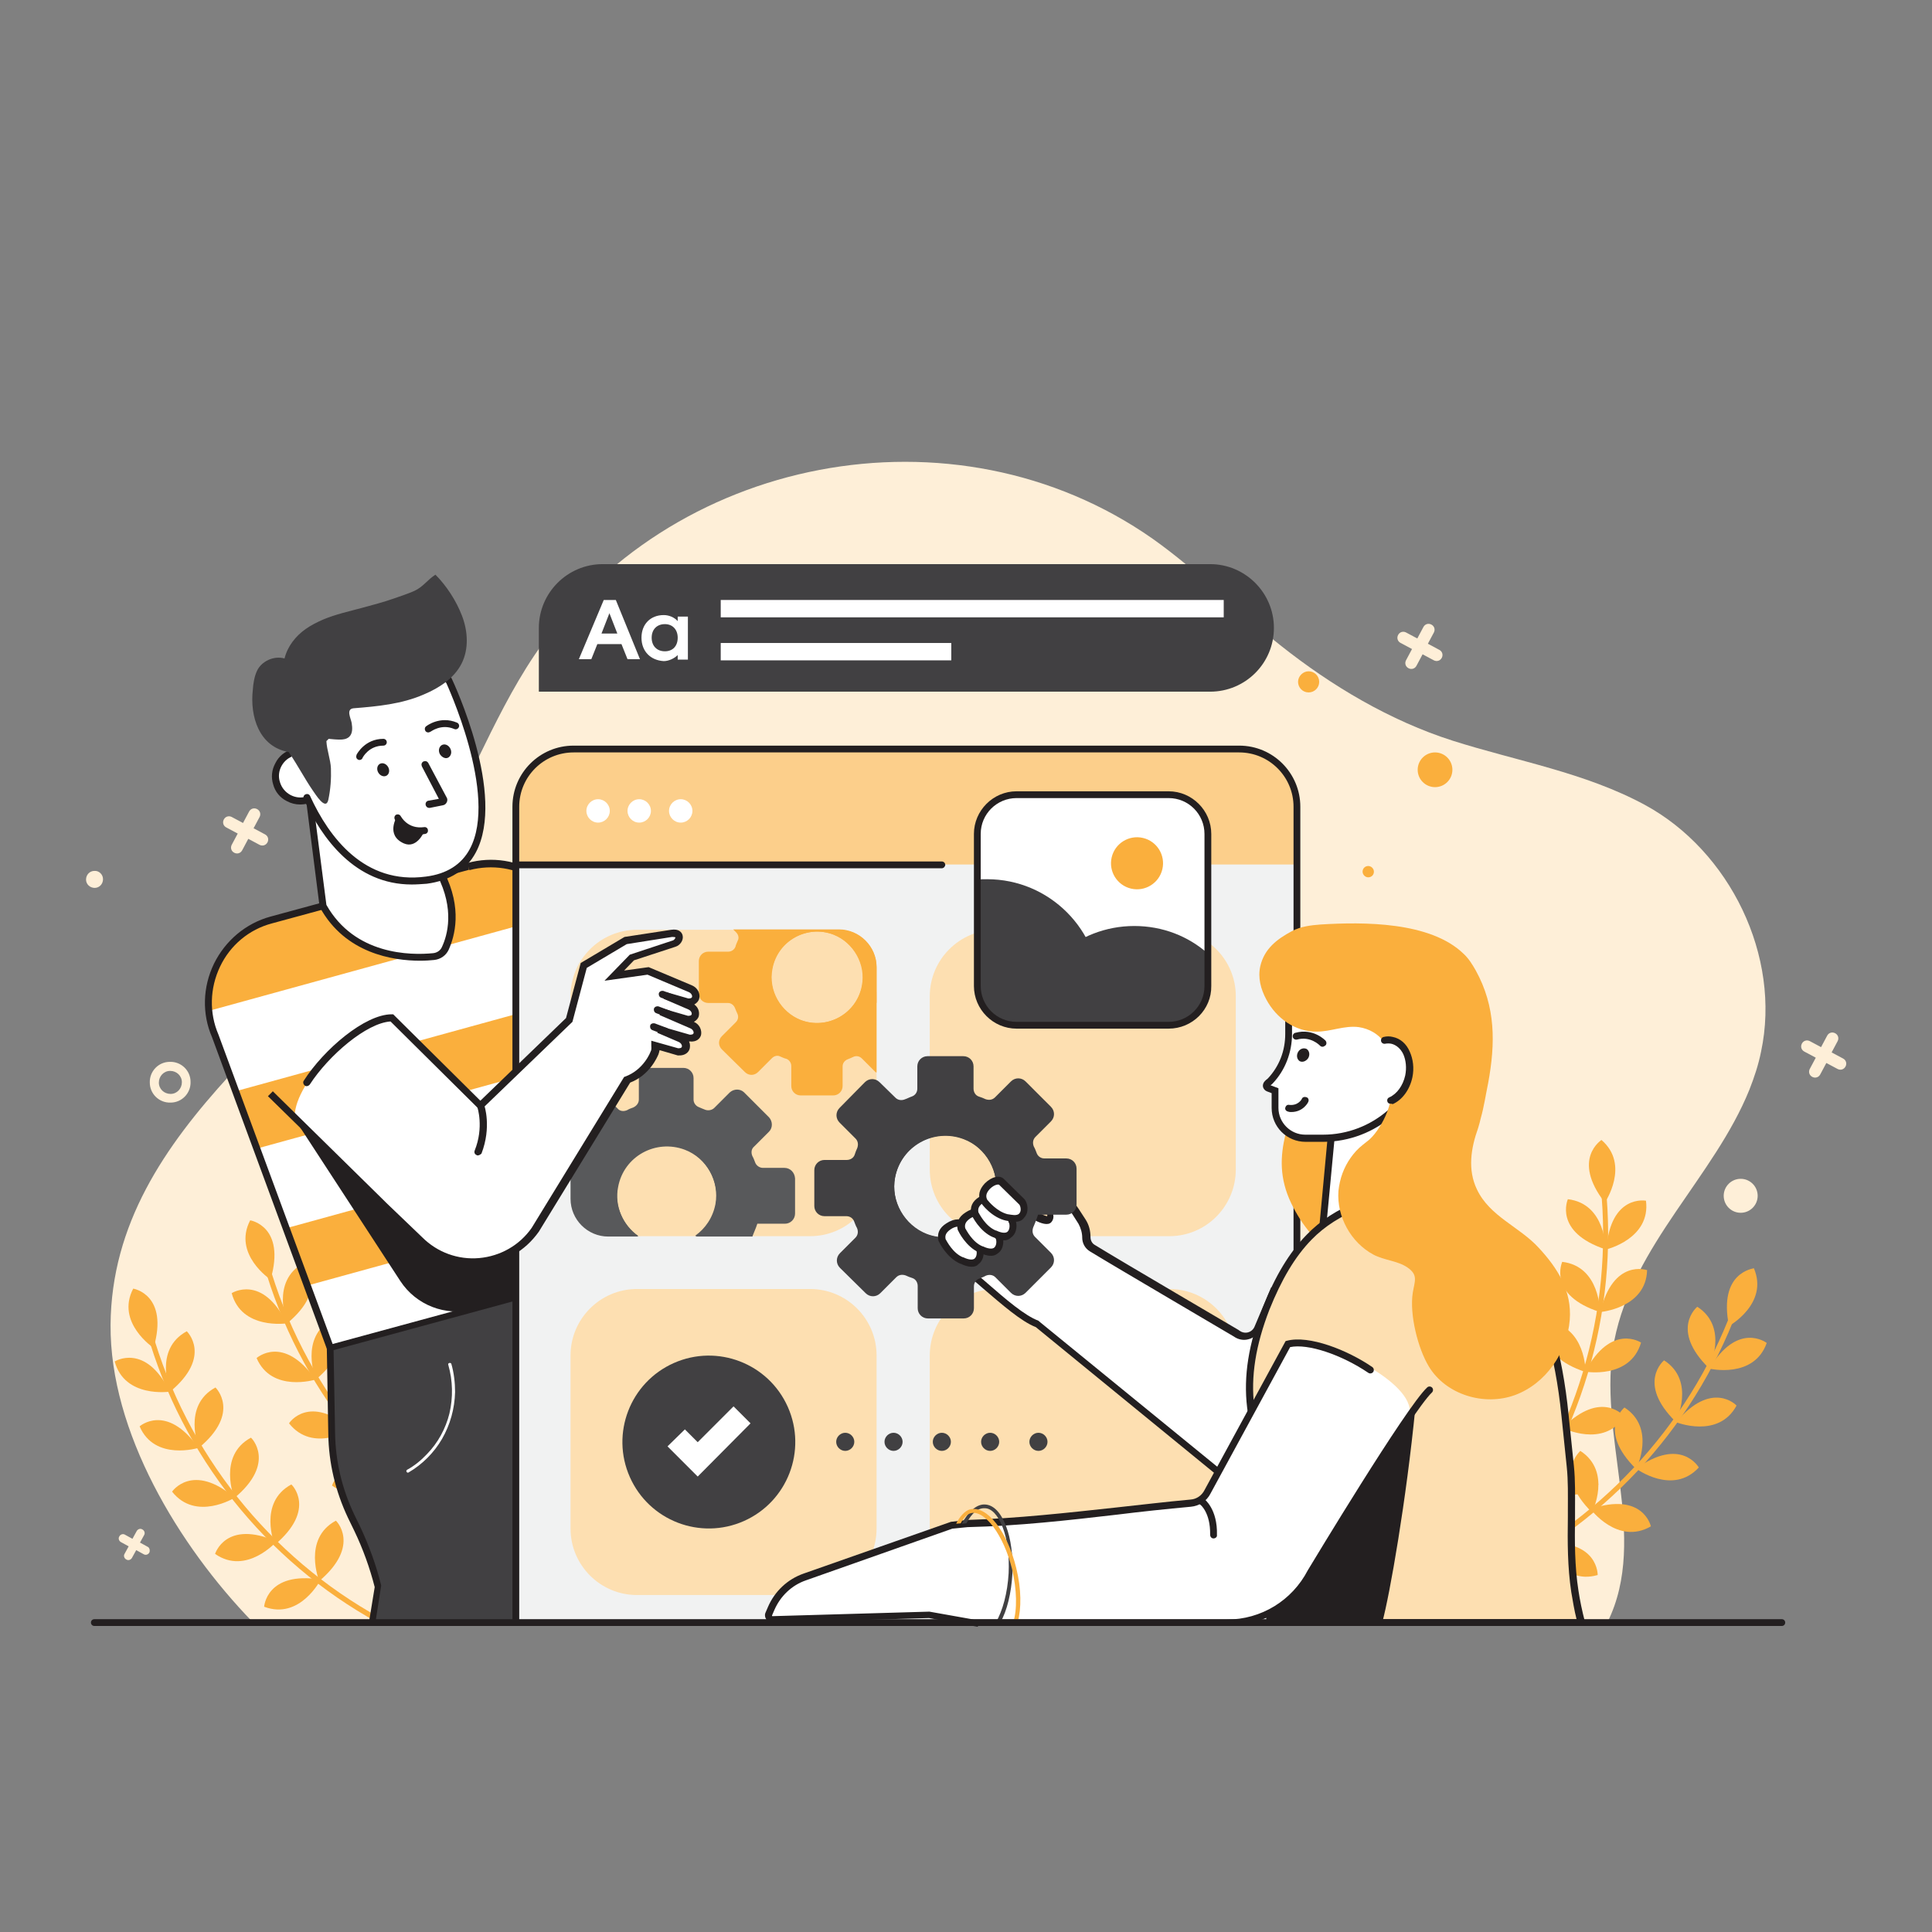 <svg xmlns="http://www.w3.org/2000/svg" xmlns:xlink="http://www.w3.org/1999/xlink" id="Graphics" x="0px" y="0px" viewBox="0 0 512 512" style="enable-background:new 0 0 512 512;" xml:space="preserve"><rect x="0" y="0" width="512" height="512" fill="#808080" stroke="none"/><style type="text/css">	.st0{fill:#FEEFD8;}	.st1{fill:#FAAF3D;}	.st2{fill:#FFFFFF;}	.st3{fill:#231F20;}	.st4{fill:#111C3A;}	.st5{fill:#414042;}	.st6{fill:#F1F2F2;}	.st7{fill:#FCCF8B;}	.st8{fill:#FDDFB1;}	.st9{fill:#58595B;}	.st10{fill:#293241;}</style><g id="Scene_06_1_">	<g>		<g>			<path class="st0" d="M463.6,288.8c1.3-3.3,2.4-6.6,3.1-10.1c5.4-25.3-8.3-53.2-30.8-65.4c-15.9-8.6-33.9-11.6-50.9-17     c-16.6-5.3-32.1-14.5-45.7-25.3c-11.5-9.1-21.8-19.7-33.8-28.2c-52.6-36.9-128.4-22.1-163.9,30.9c-11.6,17.3-18.4,37.5-29.8,55     c-26.1,40.1-82.1,69-82.5,122.4c-0.2,28.3,18,58.5,37.7,78.8h359c11.2-22.6-3-49.9,1.8-74.6C432.8,329.9,454.3,311.8,463.6,288.8     z"></path>		</g>		<g>			<g>				<g>					<path class="st1" d="M460.4,347.3c-11.9,31.8-36.3,57.8-67.3,71.8c-0.8,0.4-1.4-0.9-0.6-1.2c30.7-13.8,54.8-39.5,66.6-71       C459.4,346.1,460.7,346.5,460.4,347.3L460.4,347.3z"></path>				</g>			</g>			<g>				<path class="st1" d="M458.2,351.4c0,0,10.6-5.9,6.6-15.3C464.8,336.2,455.3,337,458.2,351.4z"></path>			</g>			<g>				<path class="st1" d="M453,362.7c0,0,11.8,2.8,15.2-6.8C468.1,355.8,460.5,350.1,453,362.7z"></path>			</g>			<g>				<path class="st1" d="M444.2,376.9c0,0,11.2,4.5,16-4.4C460.2,372.4,453.6,365.6,444.2,376.9z"></path>			</g>			<g>				<path class="st1" d="M433.6,389.2c0,0,9.7,7.2,16.6-0.3C450.2,388.9,445.5,380.6,433.6,389.2z"></path>			</g>			<g>				<path class="st1" d="M421.5,399.9c0,0,7.2,9.7,16,4.6C437.5,404.5,435.5,395.2,421.5,399.9z"></path>			</g>			<g>				<path class="st1" d="M409.1,409c0,0,4.6,11.2,14.3,8.4C423.4,417.5,423.7,407.9,409.1,409z"></path>			</g>			<g>				<path class="st1" d="M452.9,362.6c0,0,5.4-10.8-3.1-16.3C449.8,346.3,442.4,352.3,452.9,362.6z"></path>			</g>			<g>				<path class="st1" d="M444.1,376.8c0,0,5.4-10.8-3.1-16.3C441,360.5,433.6,366.5,444.1,376.8z"></path>			</g>			<g>				<path class="st1" d="M433.6,389.3c0,0,5.4-10.8-3.1-16.3C430.5,373,423.1,379,433.6,389.3z"></path>			</g>			<g>				<path class="st1" d="M421.9,400.8c0,0,5.4-10.8-3.1-16.3C418.9,384.5,411.5,390.5,421.9,400.8z"></path>			</g>			<g>				<path class="st1" d="M409.5,409.4c0,0,5.4-10.8-3.1-16.3C406.4,393.1,399,399.1,409.5,409.4z"></path>			</g>		</g>		<g>			<g>				<g>					<path class="st1" d="M425.5,314.1c3.5,33.8-6.7,67.9-28.2,94.2c-0.6,0.7-1.7-0.1-1.1-0.8c21.3-26,31.4-59.8,28-93.2       C424,313.4,425.4,313.2,425.5,314.1L425.5,314.1z"></path>				</g>			</g>			<g>				<path class="st1" d="M425.3,318.7c0,0,6.8-10-0.9-16.6C424.5,302.1,416.3,307.1,425.3,318.7z"></path>			</g>			<g>				<path class="st1" d="M425.7,331.1c0,0,11.8-2.8,10.5-12.9C436.2,318.2,426.8,316.4,425.7,331.1z"></path>			</g>			<g>				<path class="st1" d="M424.1,347.7c0,0,12.1-1,12.4-11.1C436.5,336.6,427.5,333.4,424.1,347.7z"></path>			</g>			<g>				<path class="st1" d="M420.1,363.5c0,0,11.9,2.1,14.8-7.7C434.9,355.8,427,350.5,420.1,363.5z"></path>			</g>			<g>				<path class="st1" d="M414.1,378.4c0,0,10.8,5.5,16.4-3C430.5,375.4,424.5,368,414.1,378.4z"></path>			</g>			<g>				<path class="st1" d="M407,392.2c0,0,9.1,8,16.6,1.1C423.6,393.3,419.7,384.6,407,392.2z"></path>			</g>			<g>				<path class="st1" d="M425.5,331.1c0,0,0.1-12.1-10-13.3C415.5,317.8,411.6,326.5,425.5,331.1z"></path>			</g>			<g>				<path class="st1" d="M424,347.7c0,0,0.1-12.1-10-13.3C414,334.5,410,343.2,424,347.7z"></path>			</g>			<g>				<path class="st1" d="M420.2,363.6c0,0,0.1-12.1-10-13.3C410.2,350.3,406.2,359,420.2,363.6z"></path>			</g>			<g>				<path class="st1" d="M414.9,379.1c0,0,0.1-12.1-10-13.3C404.8,365.8,400.9,374.5,414.9,379.1z"></path>			</g>			<g>				<path class="st1" d="M407.5,392.3c0,0,0.1-12.1-10-13.3C397.5,379,393.6,387.7,407.5,392.3z"></path>			</g>		</g>		<g>			<g>				<g>					<path class="st1" d="M38.9,353c9.3,32.7,31.4,60.6,61.2,77c0.8,0.4,1.5-0.8,0.7-1.2c-29.4-16.2-51.4-43.8-60.6-76.2       C40,351.8,38.6,352.1,38.9,353L38.9,353z"></path>				</g>			</g>			<g>				<path class="st1" d="M40.7,357.2c0,0-10.1-6.7-5.4-15.7C35.4,341.5,44.8,343.1,40.7,357.2z"></path>			</g>			<g>				<path class="st1" d="M45,368.8c0,0-12,1.8-14.6-8C30.4,360.8,38.5,355.7,45,368.8z"></path>			</g>			<g>				<path class="st1" d="M52.6,383.7c0,0-11.6,3.6-15.6-5.7C37,378,44.1,371.7,52.6,383.7z"></path>			</g>			<g>				<path class="st1" d="M62.2,396.9c0,0-10.3,6.4-16.6-1.6C45.6,395.3,51,387.4,62.2,396.9z"></path>			</g>			<g>				<path class="st1" d="M73.3,408.5c0,0-8,9.1-16.3,3.3C57,411.8,59.8,402.6,73.3,408.5z"></path>			</g>			<g>				<path class="st1" d="M85,418.6c0,0-5.5,10.8-15,7.2C70,425.9,70.5,416.3,85,418.6z"></path>			</g>			<g>				<path class="st1" d="M45.1,368.8c0,0-4.5-11.2,4.4-16C49.5,352.8,56.4,359.4,45.1,368.8z"></path>			</g>			<g>				<path class="st1" d="M52.7,383.7c0,0-4.5-11.2,4.4-16C57.1,367.7,64,374.3,52.7,383.7z"></path>			</g>			<g>				<path class="st1" d="M62.1,397c0,0-4.5-11.2,4.4-16C66.5,380.9,73.4,387.6,62.1,397z"></path>			</g>			<g>				<path class="st1" d="M72.8,409.4c0,0-4.5-11.2,4.4-16C77.2,393.3,84.1,399.9,72.8,409.4z"></path>			</g>			<g>				<path class="st1" d="M84.6,419c0,0-4.5-11.2,4.4-16C89,402.9,95.8,409.5,84.6,419z"></path>			</g>		</g>		<g>			<g>				<g>					<path class="st1" d="M69.8,334.8c9.3,32.7,31.4,60.6,61.2,77c0.8,0.4,1.5-0.8,0.7-1.2c-29.4-16.2-51.4-43.8-60.6-76.2       C71,333.6,69.6,334,69.8,334.8L69.8,334.8z"></path>				</g>			</g>			<g>				<path class="st1" d="M71.7,339.1c0,0-10.1-6.7-5.4-15.7C66.4,323.4,75.8,325,71.7,339.1z"></path>			</g>			<g>				<path class="st1" d="M76,350.7c0,0-12,1.8-14.6-8C61.4,342.7,69.5,337.5,76,350.7z"></path>			</g>			<g>				<path class="st1" d="M83.6,365.6c0,0-11.6,3.6-15.6-5.7C68,359.9,75.1,353.5,83.6,365.6z"></path>			</g>			<g>				<path class="st1" d="M93.2,378.8c0,0-10.3,6.4-16.6-1.6C76.6,377.1,81.9,369.2,93.2,378.8z"></path>			</g>			<g>				<path class="st1" d="M104.3,390.4c0,0-8,9.1-16.3,3.3C88,393.6,90.8,384.5,104.3,390.4z"></path>			</g>			<g>				<path class="st1" d="M116,400.5c0,0-5.5,10.8-15,7.2C101,407.7,101.4,398.2,116,400.5z"></path>			</g>			<g>				<path class="st1" d="M76.1,350.7c0,0-4.5-11.2,4.4-16C80.5,334.7,87.4,341.3,76.1,350.7z"></path>			</g>			<g>				<path class="st1" d="M83.7,365.6c0,0-4.5-11.2,4.4-16C88.1,349.5,95,356.1,83.7,365.6z"></path>			</g>			<g>				<path class="st1" d="M93.1,378.9c0,0-4.5-11.2,4.4-16C97.5,362.8,104.4,369.4,93.1,378.9z"></path>			</g>			<g>				<path class="st1" d="M103.8,391.3c0,0-4.5-11.2,4.4-16C108.2,375.2,115.1,381.8,103.8,391.3z"></path>			</g>			<g>				<path class="st1" d="M115.5,400.8c0,0-4.5-11.2,4.4-16C120,384.8,126.8,391.4,115.5,400.8z"></path>			</g>		</g>		<g>			<g>				<path class="st1" d="M138,282l-18-17.9c-7.7-7.6-7.7-20.1-0.1-27.8l0,0c7.6-7.7,20.1-7.7,27.8-0.1l18,17.9L138,282z"></path>			</g>			<g>				<path class="st1" d="M124.1,229.6l-52.2,14.2c-13.3,3.6-20.3,18.1-14.9,30.7l30.5,82.8l77.9-21.2l-13-88      C150.5,234.7,137.2,226.1,124.1,229.6z"></path>			</g>			<g>				<g>					<polygon class="st2" points="165.5,336.2 162.8,318.3 81.4,340.7 87.6,357.4      "></polygon>				</g>				<g>					<path class="st2" d="M152.5,248.1c-0.3-2.3-1-4.5-2-6.4l-95.2,26.2c0.2,2.2,0.8,4.5,1.7,6.6l5.4,14.7l92.3-25.4L152.5,248.1z"></path>				</g>				<g>					<polygon class="st2" points="160.5,302.2 157.1,279.9 68,304.4 75.8,325.5      "></polygon>				</g>			</g>			<g>				<path class="st3" d="M87,358.5l-30.8-83.6c-2.7-6.2-2.5-13.3,0.5-19.5c3-6.1,8.4-10.7,15-12.5l52.2-14.2      c6.5-1.8,13.4-0.7,19.1,3c5.6,3.7,9.4,9.6,10.4,16.3l13.1,88.9l-0.8,0.2L87,358.5z M124.1,229.6l0.2,0.9l-52.2,14.2      c-6.1,1.6-11.1,5.8-13.8,11.5c-2.7,5.7-2.9,12.2-0.4,18l30.3,82.1l76.3-20.7l-12.9-87.2c-0.9-6.1-4.4-11.6-9.6-15      c-5.2-3.4-11.6-4.4-17.6-2.8L124.1,229.6z"></path>			</g>			<g id="XMLID_246_">				<path class="st2" d="M85.6,240.1c7.8,14.2,23.8,14,29.3,13.4c1.3-0.1,2.5-1,3-2.2c1.5-3.2,3.6-10.4-1.2-19.8L106,202.9L81.5,208      L85.6,240.1z"></path>			</g>			<g id="XMLID_245_">				<path class="st3" d="M111.3,254.6c-7.1,0-19.8-1.9-26.5-14.1l-0.1-0.2l-4.2-33.1l26.2-5.5l11,29.4c4.9,9.7,2.8,17,1.2,20.6      c-0.7,1.5-2.1,2.5-3.8,2.7C114.1,254.5,112.8,254.6,111.3,254.6z M86.5,239.8c7.5,13.3,22.3,13.4,28.3,12.8      c1-0.1,1.9-0.7,2.3-1.6c1.5-3.2,3.4-10-1.2-19l0-0.1L105.4,204l-22.9,4.8L86.5,239.8z"></path>			</g>			<g>				<path class="st4" d="M104.3,225.8l9.9-0.8l1.8,4.8C116,229.7,109.9,232,104.3,225.8z"></path>			</g>			<g>				<path class="st5" d="M87.6,357.4l0.4,22.7c0.1,7.6,1.9,15,5.1,21.9l1.7,3.5c2.3,4.9,4.1,10,5.5,15.2l-1.5,9.4l46.4,0l-0.8-26.4      l5.5,26.2h43.1l-23.2-84.4l-4.2-9.2L87.6,357.4z"></path>			</g>			<g>				<path class="st3" d="M98.7,430.9c0,0-0.1,0-0.1,0c-0.5-0.1-0.9-0.6-0.8-1.1l1.5-9.2c-1.3-5.1-3.1-10.1-5.4-14.9l-1.7-3.5      c-3.3-7-5.1-14.5-5.2-22.2l-0.4-23.4l79.4-21.6l4.6,10l23.2,84.4c0.1,0.5-0.2,1-0.7,1.1c-0.5,0.1-1-0.2-1.1-0.7l-23.2-84.4      l-3.9-8.4l-76.5,20.8l0.4,21.9c0.1,7.5,1.8,14.7,5,21.5l1.7,3.5c2.3,4.9,4.2,10.1,5.5,15.4l0,0.2l-1.5,9.6      C99.5,430.6,99.1,430.9,98.7,430.9z"></path>			</g>			<g>				<path class="st3" d="M145.1,430.9c-0.5,0-0.9-0.4-0.9-0.9l-0.8-26.4l1.8-0.2l5.5,26.2c0.1,0.5-0.2,1-0.7,1.1      c-0.5,0.1-1-0.2-1.1-0.7l-3.4-15.9L146,430C146.1,430.5,145.7,430.9,145.1,430.9C145.1,430.9,145.1,430.9,145.1,430.9z"></path>			</g>			<g>				<g>					<path class="st2" d="M147.8,422.6c-2.1-5.8-2.7-12-2.9-18.2c-0.2-6.2,0.1-12.5-0.3-18.7c-0.2-3.5-0.6-7-1.4-10.4       c-0.1-0.5-0.9-0.3-0.8,0.2c1.4,6.1,1.5,12.4,1.5,18.6c0,6.2-0.1,12.5,0.6,18.6c0.4,3.4,1.2,6.8,2.3,10.1       C147.1,423.3,148,423.1,147.8,422.6L147.8,422.6z"></path>				</g>			</g>			<g>				<g>					<path class="st2" d="M118.8,361.7c1.2,4.2,1.3,8.6,0.3,12.9c-1,4-3,7.7-5.9,10.7c-1.6,1.7-3.3,3.1-5.3,4.2       c-0.5,0.3,0,1,0.4,0.7c3.6-2.1,6.7-5.2,8.8-8.8c2.2-3.8,3.4-8.1,3.5-12.5c0-2.5-0.3-5.1-1-7.5       C119.4,361,118.6,361.2,118.8,361.7L118.8,361.7z"></path>				</g>			</g>			<g>				<path class="st3" d="M78,296.4l28.1,43.1c4.2,6.4,12,9.4,19.4,7.5l5.3-1.3c5.2-1.3,9.5-5,11.6-9.9l17.1-40.3L78,296.4z"></path>			</g>			<g>				<path class="st2" d="M85.8,203.8c1.1,3.5-0.9,7.1-4.4,8.2c-3.5,1.1-7.1-0.9-8.2-4.4c-1.1-3.5,0.9-7.1,4.4-8.2      C81.1,198.4,84.7,200.3,85.8,203.8z"></path>			</g>			<g>				<path class="st3" d="M79.5,213.2c-1.2,0-2.4-0.3-3.5-0.9c-1.8-0.9-3.1-2.5-3.6-4.4c-0.6-1.9-0.4-3.9,0.6-5.7      c0.9-1.8,2.5-3.1,4.4-3.6c4-1.2,8.1,1,9.3,5l0,0c0.6,1.9,0.4,3.9-0.6,5.7c-0.9,1.8-2.5,3.1-4.4,3.6      C81,213.1,80.2,213.2,79.5,213.2z M79.5,200.1c-0.5,0-1.1,0.1-1.6,0.2c-1.4,0.4-2.6,1.4-3.3,2.7c-0.7,1.3-0.9,2.8-0.4,4.3      c0.9,3,4.1,4.7,7,3.8c1.4-0.4,2.6-1.4,3.3-2.7c0.7-1.3,0.9-2.8,0.4-4.3C84.2,201.6,81.9,200.1,79.5,200.1z"></path>			</g>			<g>				<path class="st2" d="M120.6,182.7c0,0,21.6,46.5-7.7,50.4c-29.2,4-36.9-37.8-36.9-37.8S84.2,154.4,120.6,182.7z"></path>			</g>			<g>				<path class="st3" d="M109.1,234.4c-14.9,0-23.8-12.1-28.6-22.7c-0.2-0.5,0-1,0.5-1.2c0.5-0.2,1,0,1.2,0.5      c5,10.9,14.4,23.5,30.7,21.3c5.5-0.7,9.4-3.2,11.6-7.3c7.7-14.3-6.3-44.1-6.4-44.4c-0.2-0.5,0-1,0.4-1.2c0.5-0.2,1,0,1.2,0.4      c0.6,1.3,14.5,30.9,6.4,46.1c-2.5,4.7-6.9,7.5-13,8.3C111.7,234.3,110.4,234.4,109.1,234.4z"></path>			</g>			<g>				<path class="st3" d="M113.5,194.1c-0.3,0-0.5-0.1-0.7-0.3c-0.3-0.4-0.3-1,0.1-1.3c0.1-0.1,3.7-2.9,8.2-1      c0.5,0.2,0.7,0.8,0.5,1.2c-0.2,0.5-0.8,0.7-1.2,0.5c-3.5-1.5-6.2,0.7-6.3,0.7C113.9,194,113.7,194.1,113.5,194.1z"></path>			</g>			<g>				<path class="st3" d="M119.3,198.3c0.5,0.9,0.3,1.9-0.4,2.4s-1.7,0.1-2.3-0.8c-0.5-0.9-0.3-1.9,0.4-2.4      C117.8,197,118.8,197.4,119.3,198.3z"></path>			</g>			<g>				<path class="st3" d="M95.3,201.4c-0.1,0-0.3,0-0.4-0.1c-0.5-0.2-0.6-0.8-0.4-1.3c0.1-0.2,2.2-4.2,7.1-4.2c0,0,0,0,0,0      c0.5,0,0.9,0.4,0.9,0.9c0,0.5-0.4,0.9-0.9,0.9c-3.8,0-5.4,3-5.5,3.2C96,201.2,95.6,201.4,95.3,201.4z"></path>			</g>			<g>									<ellipse transform="matrix(0.864 -0.503 0.503 0.864 -88.846 78.844)" class="st3" cx="101.6" cy="204" rx="1.5" ry="1.8"></ellipse>			</g>			<g>				<path class="st3" d="M113.7,214.1c-0.4,0-0.8-0.3-0.9-0.8c-0.1-0.5,0.2-1,0.7-1.1l2.8-0.5l-4.5-8.6c-0.2-0.5-0.1-1,0.4-1.3      c0.5-0.2,1-0.1,1.3,0.4l4.9,9.2c0.2,0.3,0.2,0.8,0,1.2c-0.2,0.4-0.5,0.7-1,0.8l-3.5,0.7C113.8,214.1,113.8,214.1,113.7,214.1z       M116.7,212.3C116.7,212.3,116.7,212.3,116.7,212.3L116.7,212.3z"></path>			</g>			<g>				<path class="st3" d="M111.5,221.1c-3.9,0-6.2-2.5-6.9-4c-0.2-0.5,0-1,0.4-1.2c0.5-0.2,1,0,1.2,0.4c0.1,0.1,1.8,3.5,6.2,2.9      c0.5-0.1,1,0.3,1,0.8c0.1,0.5-0.3,1-0.8,1C112.3,221.1,111.9,221.1,111.5,221.1z"></path>			</g>			<g>				<path class="st5" d="M109.8,156.6c-1.8,0.8-3.7,1.4-5.4,2c-2.8,1-5.6,1.7-8.5,2.5c-3.3,0.9-7,1.7-10.3,3.1      c-1.6,0.7-3.2,1.5-4.6,2.5c-2.7,1.9-4.8,4.6-5.6,7.8c-2.8-0.8-6.1,0.7-7.3,3.3c-0.7,1.5-1,3.4-1.1,5c-0.8,7,1.6,15.1,9.5,16.5      c0.1,0.1,0.1,0.2,0.2,0.3c2.2,3.2,4,6.7,6.2,9.9c0.6,0.8,3.4,5.5,4.1,2.5c0.6-2.8,0.8-5.6,0.7-8.4c-0.1-2.3-1.1-4.9-1.2-7.2      c0.2-0.2,0.4-0.4,0.6-0.6c1,0.1,2,0.2,3,0.2c0.8,0,1.7-0.1,2.4-0.7c1-0.9,0.9-2.4,0.7-3.7c-0.2-1.2-1.6-3.7,0.5-3.9      c6.3-0.5,12.8-1.1,18.7-3.7c4-1.7,7.9-4.2,9.9-8.1c2-3.9,1.7-8.7,0.1-12.8c-1.5-3.9-4.1-7.9-7-10.8      C113.3,153.6,112.2,155.5,109.8,156.6z"></path>			</g>			<g>				<path class="st3" d="M105.2,216.4c0,0,1.2,4,7.1,4.2c0,0-1.9,4.4-5.3,2.9C102.1,221.3,105.2,216.4,105.2,216.4z"></path>			</g>		</g>		<g>			<g>				<path class="st2" d="M159.5,297.3c0.4,5.1,1,10.3,1.7,15.4c0.7,5.1,1.6,10.1,2.6,15.2c0.3,1.4,0.6,2.8,0.9,4.2      c0.3,1.4,0.6,2.8,0.7,4.3c0,0.5,0.9,0.5,0.8,0c-0.1-2.6-0.8-5.1-1.4-7.6c-0.5-2.5-1-5-1.5-7.6c-0.9-5-1.6-10.1-2.2-15.2      c-0.3-2.9-0.6-5.8-0.8-8.7C160.3,296.8,159.5,296.8,159.5,297.3L159.5,297.3z"></path>			</g>		</g>		<g>			<g>				<path class="st6" d="M327.3,198.5H153.1c-9.1,0-16.4,7.3-16.4,16.4v214.9h207V214.9C343.7,205.9,336.3,198.5,327.3,198.5z"></path>			</g>			<g>				<path class="st7" d="M329.8,198.5H150.5c-7.6,0-13.9,6.2-13.9,13.9v16.7h207v-16.7C343.7,204.7,337.5,198.5,329.8,198.5z"></path>			</g>			<g>				<path class="st2" d="M161.6,214.9c0,1.7-1.4,3.1-3.1,3.1s-3.1-1.4-3.1-3.1s1.4-3.1,3.1-3.1S161.6,213.2,161.6,214.9z"></path>			</g>			<g>				<path class="st2" d="M172.5,214.9c0,1.7-1.4,3.1-3.1,3.1s-3.1-1.4-3.1-3.1s1.4-3.1,3.1-3.1S172.5,213.2,172.5,214.9z"></path>			</g>			<g>				<path class="st2" d="M183.5,214.9c0,1.7-1.4,3.1-3.1,3.1s-3.1-1.4-3.1-3.1s1.4-3.1,3.1-3.1S183.5,213.2,183.5,214.9z"></path>			</g>			<g>				<path class="st8" d="M214.7,327.6h-45.9c-9.7,0-17.6-7.9-17.6-17.6V264c0-9.7,7.9-17.6,17.6-17.6h45.9c9.7,0,17.6,7.9,17.6,17.6      v45.9C232.3,319.7,224.4,327.6,214.7,327.6z"></path>			</g>			<g>				<path class="st8" d="M309.9,327.6h-45.9c-9.7,0-17.6-7.9-17.6-17.6V264c0-9.7,7.9-17.6,17.6-17.6h45.9c9.7,0,17.6,7.9,17.6,17.6      v45.9C327.5,319.7,319.6,327.6,309.9,327.6z"></path>			</g>			<g>				<path class="st8" d="M214.7,422.7h-45.9c-9.7,0-17.6-7.9-17.6-17.6v-45.9c0-9.7,7.9-17.6,17.6-17.6h45.9      c9.7,0,17.6,7.9,17.6,17.6v45.9C232.3,414.8,224.4,422.7,214.7,422.7z"></path>			</g>			<g>				<path class="st8" d="M309.9,422.7h-45.9c-9.7,0-17.6-7.9-17.6-17.6v-45.9c0-9.7,7.9-17.6,17.6-17.6h45.9      c9.7,0,17.6,7.9,17.6,17.6v45.9C327.5,414.8,319.6,422.7,309.9,422.7z"></path>			</g>			<g>				<path class="st1" d="M232.3,284.2v-27.9c0-5.5-4.5-10-10-10h-28l0.8,0.8c0.6,0.6,0.8,1.5,0.4,2.2c-0.2,0.5-0.5,1.1-0.6,1.6      c-0.3,0.8-1.1,1.3-1.9,1.3l-5.3,0c-1.4,0-2.5,1.1-2.5,2.5l0,8.6c0,1.4,1.1,2.5,2.5,2.5l5.2,0c0.9,0,1.6,0.6,1.9,1.4      c0.2,0.5,0.4,1,0.6,1.4c0.4,0.8,0.2,1.7-0.4,2.3l-3.7,3.7c-1,1-1,2.5,0,3.5l6.1,6c1,1,2.5,1,3.5,0l3.7-3.7      c0.6-0.6,1.5-0.8,2.2-0.4c0.5,0.2,1.1,0.5,1.6,0.6c0.8,0.3,1.3,1.1,1.3,1.9l0,5.3c0,1.4,1.1,2.5,2.5,2.5l8.6,0      c1.4,0,2.5-1.1,2.5-2.5l0-5.2c0-0.9,0.6-1.6,1.4-1.9c0.5-0.2,1-0.4,1.4-0.6c0.8-0.4,1.7-0.2,2.3,0.4l3.7,3.7      C232.2,284.2,232.3,284.2,232.3,284.2z M228.4,261.2c-1.4,7.6-9.3,11.8-16.3,9.1c-5.3-2.1-8.6-7.8-7.5-13.5      c1.4-7.6,9.3-11.8,16.3-9.1C226.2,249.8,229.5,255.6,228.4,261.2z"></path>			</g>			<g>				<path class="st1" d="M232.3,265.7v-9.3c0-5.5-4.5-10-10-10h-18.1c-3.3,3.2-5.4,7.7-5.4,12.7c0,9.6,7.8,17.5,17.5,17.5      C223.5,276.5,229.7,272,232.3,265.7z M212.2,270.3c-5.3-2.1-8.6-7.8-7.5-13.5c1.4-7.6,9.3-11.8,16.3-9.1      c5.3,2.1,8.6,7.8,7.5,13.5C227,268.7,219.2,273,212.2,270.3z"></path>			</g>			<g>				<g>					<path class="st9" d="M207.9,309.5l-5.7,0c-0.9,0-1.8-0.6-2.1-1.5c-0.2-0.5-0.4-1.1-0.7-1.6c-0.4-0.9-0.3-1.9,0.4-2.5l4-4       c1-1,1-2.7,0-3.8l-6.6-6.6c-1-1-2.7-1-3.8,0l-4.1,4.1c-0.6,0.6-1.6,0.8-2.4,0.5c-0.6-0.2-1.2-0.5-1.7-0.7       c-0.8-0.3-1.4-1.1-1.4-2v-5.7c0-1.5-1.2-2.7-2.7-2.7H172c-1.5,0-2.7,1.2-2.7,2.7v5.7c0,0.9-0.6,1.7-1.5,2.1       c-0.6,0.2-1.1,0.4-1.6,0.7c-0.9,0.4-1.9,0.3-2.5-0.4l-4-4c-1-1-2.7-1-3.8,0l-4.8,4.8v7.3l2.3,2.3c0.6,0.6,0.8,1.6,0.5,2.4       c-0.2,0.6-0.5,1.2-0.7,1.7c-0.3,0.8-1.1,1.4-2,1.4l0,0v8c0,5.5,4.5,10,10,10h8c-4.1-2.9-6.4-8.1-5.4-13.1       c1.5-8.2,10-12.8,17.7-9.9c5.8,2.2,9.3,8.5,8.2,14.6c-0.7,3.6-2.7,6.5-5.4,8.4h15.1c0-0.1,0.1-0.2,0.1-0.3       c0.6-1.4,1.2-3,1.2-3.1l7.3,0c1.5,0,2.7-1.2,2.7-2.7l0-9.3C210.6,310.7,209.4,309.5,207.9,309.5z"></path>				</g>				<g>					<path class="st9" d="M176.3,297.9c-10.5,0-18.9,8.5-18.9,18.9c0,4,1.2,7.7,3.3,10.7c0.1,0,0.3,0,0.4,0h8       c-4.1-2.9-6.4-8.1-5.4-13.1c1.5-8.2,10-12.8,17.7-9.9c5.8,2.2,9.3,8.5,8.2,14.6c-0.7,3.6-2.7,6.5-5.4,8.4h7.7       c2.1-3.1,3.4-6.8,3.4-10.8C195.2,306.3,186.8,297.9,176.3,297.9z"></path>				</g>			</g>			<g>				<path class="st3" d="M343.7,430.7c-0.5,0-0.9-0.4-0.9-0.9v-216c0-7.9-6.4-14.4-14.4-14.4H152c-7.9,0-14.4,6.4-14.4,14.4v216      c0,0.5-0.4,0.9-0.9,0.9c-0.5,0-0.9-0.4-0.9-0.9v-216c0-9,7.3-16.2,16.2-16.2h176.4c9,0,16.2,7.3,16.2,16.2v216      C344.6,430.3,344.2,430.7,343.7,430.7z"></path>			</g>			<g>				<path class="st3" d="M249.6,230.1h-113c-0.5,0-0.9-0.4-0.9-0.9c0-0.5,0.4-0.9,0.9-0.9h113c0.5,0,0.9,0.4,0.9,0.9      C250.5,229.6,250.1,230.1,249.6,230.1z"></path>			</g>		</g>		<g>			<g>				<path class="st5" d="M226.4,382.1c0,1.3-1.1,2.4-2.4,2.4c-1.3,0-2.4-1.1-2.4-2.4c0-1.3,1.1-2.4,2.4-2.4      C225.3,379.7,226.4,380.8,226.4,382.1z"></path>			</g>			<g>				<path class="st5" d="M239.2,382.1c0,1.3-1.1,2.4-2.4,2.4c-1.3,0-2.4-1.1-2.4-2.4c0-1.3,1.1-2.4,2.4-2.4      C238.1,379.7,239.2,380.8,239.2,382.1z"></path>			</g>			<g>				<path class="st5" d="M252,382.1c0,1.3-1.1,2.4-2.4,2.4c-1.3,0-2.4-1.1-2.4-2.4c0-1.3,1.1-2.4,2.4-2.4      C250.9,379.7,252,380.8,252,382.1z"></path>			</g>			<g>				<path class="st5" d="M264.8,382.1c0,1.3-1.1,2.4-2.4,2.4c-1.3,0-2.4-1.1-2.4-2.4c0-1.3,1.1-2.4,2.4-2.4      C263.7,379.7,264.8,380.8,264.8,382.1z"></path>			</g>			<g>				<path class="st5" d="M277.6,382.1c0,1.3-1.1,2.4-2.4,2.4c-1.3,0-2.4-1.1-2.4-2.4c0-1.3,1.1-2.4,2.4-2.4      C276.5,379.7,277.6,380.8,277.6,382.1z"></path>			</g>		</g>		<g>			<path class="st1" d="M364.1,231c0,0.9-0.7,1.5-1.5,1.5s-1.5-0.7-1.5-1.5c0-0.9,0.7-1.5,1.5-1.5S364.1,230.2,364.1,231z"></path>		</g>		<g>			<path class="st1" d="M349.6,180.7c0,1.6-1.3,2.8-2.8,2.8c-1.6,0-2.8-1.3-2.8-2.8s1.3-2.8,2.8-2.8     C348.3,177.9,349.6,179.1,349.6,180.7z"></path>		</g>		<g>			<circle class="st1" cx="380.3" cy="204" r="4.6"></circle>		</g>		<g>			<g id="XMLID_244_">									<ellipse transform="matrix(0.914 -0.406 0.406 0.914 -138.981 109.295)" class="st5" cx="187.9" cy="382" rx="22.9" ry="22.9"></ellipse>			</g>			<g id="XMLID_221_">				<g id="XMLID_223_">					<polygon class="st2" points="184.9,391.3 176.9,383.3 181.5,378.8 184.9,382.2 194.4,372.7 198.9,377.2      "></polygon>				</g>			</g>		</g>		<g>			<path class="st2" d="M337.2,342.4l-4,9.4c-0.9,2.2-3.6,2.9-5.5,1.5c0,0-30.8-18.1-38.2-22.6c-1-0.6-1.6-1.7-1.6-2.8l0,0     c0-1.5-0.4-2.9-1.2-4.2c-0.9-1.5-2.2-3.5-3-4.5c-1.6-2-3.6-3.6-5.4-5.3c-1.5-1.3-3.3-2.7-5.2-2.2c-0.9,1.2-0.2,1.7,0.2,2.4     c0.7,1.4,1.8,2.6,2.7,3.9c0.8,1.1,3.3,3.6,2,5c-0.8,0.9-5-1.6-7.6-3.6c-1.6-1.2-12.2,5.3-14.5,12.6c-0.9,2.8-2.8,2.4-1.5,3.3     c5.1,3.5,14.6,13.4,20.5,15.6l55.4,45.2c7.2,5.1,17.4,2.4,21.1-5.6l13.9-29.9L337.2,342.4z"></path>		</g>		<g>			<path class="st3" d="M338.5,399.7c-3.1,0-6.1-1-8.7-2.8l-55.3-45.2c-3.9-1.5-9.1-6.1-13.8-10.1c-2.5-2.2-5-4.3-6.8-5.5     c-0.3-0.2-0.8-0.6-0.8-1.2c0-0.6,0.4-0.9,0.7-1.2c0.4-0.3,0.9-0.8,1.3-1.9c2.1-6.5,9.9-12,13.5-13.2c1.1-0.3,1.9-0.3,2.5,0.1     c2.6,2,5.5,3.5,6.4,3.6c0.3-0.6-0.9-2.1-1.5-2.9c-0.3-0.3-0.5-0.6-0.7-0.9c-0.3-0.5-0.6-0.9-1-1.4c-0.6-0.8-1.3-1.7-1.8-2.7     c-0.1-0.1-0.1-0.2-0.2-0.3c-0.4-0.6-1-1.6,0.1-3.1l0.2-0.2l0.3-0.1c2.3-0.7,4.4,0.8,6.1,2.4l0.9,0.8c1.6,1.4,3.3,2.9,4.7,4.7     c0.7,0.9,1.7,2.4,3.1,4.6c0.9,1.4,1.3,3,1.3,4.7c0,0.8,0.4,1.6,1.1,2c7.3,4.5,37.9,22.4,38.2,22.6l0.1,0.1     c0.7,0.5,1.5,0.7,2.3,0.5c0.8-0.2,1.5-0.8,1.8-1.6l4.4-10.4l29.6,19.2l-14.2,30.7c-1.9,4.1-5.5,7.1-9.8,8.3     C341.1,399.5,339.8,399.7,338.5,399.7z M255.3,334.8c1.8,1.3,4.1,3.3,6.5,5.4c4.6,4,9.8,8.5,13.4,9.8l0.1,0.1l0.1,0.1l55.4,45.2     c3.2,2.2,7.2,3,11,2c3.8-1,7-3.7,8.6-7.2l13.5-29.2l-26.4-17.1l-3.6,8.4c-0.6,1.3-1.7,2.3-3,2.6c-1.3,0.4-2.8,0.1-3.9-0.7     c-1.3-0.8-31-18.2-38.2-22.6c-1.3-0.8-2-2.2-2-3.6c0-1.3-0.4-2.6-1-3.7c-1.3-2.1-2.3-3.6-2.9-4.4c-1.3-1.6-2.9-3.1-4.5-4.4     l-0.9-0.8c-1.3-1.1-2.7-2.2-4-2c-0.1,0.2-0.1,0.3,0.2,0.7c0.1,0.2,0.2,0.3,0.3,0.5c0.4,0.8,1,1.6,1.6,2.4c0.4,0.5,0.7,1,1,1.4     c0.1,0.2,0.3,0.5,0.6,0.8c1.1,1.4,2.9,3.7,1.4,5.4c-1.7,1.9-7.5-2.4-8.8-3.4c-1.6-0.3-10.9,5.2-13.1,12.1     C256.4,333.6,255.8,334.3,255.3,334.8z"></path>		</g>		<g>			<path class="st1" d="M378,267c-4.7-6-12.5-11-20.3-11.6c-8.2-0.6-10.4,7.6-10.6,13.9c-0.1,4.5-0.6,8.9-1.4,13.4     c-2.4,13-9.9,22.9-3.5,36.2c2.8,5.8,7,11.1,12.6,14.1c5.6,3.1,12.8,3.7,18.5,0.8c3.2-1.7,5.7-4.4,7.6-7.5     c2.1-3.6,2.2-7.8,3.9-11.4c0.6-1.2,1.7-1.9,2.2-3.2c0.7-2.1,0.3-5.2,0.3-7.3c0.1-5.2-0.1-10.3-0.8-15.5     C385.4,281,382.9,273.2,378,267z"></path>		</g>		<g id="XMLID_216_">			<polygon class="st2" points="373.6,325.6 350.5,325.6 353.9,288.9 371.3,288.9    "></polygon>		</g>		<g id="XMLID_215_">			<path class="st3" d="M374.6,326.5h-25.1l3.6-38.6h19L374.6,326.5z M351.5,324.7h21.1l-2.2-34.9h-15.6L351.5,324.7z"></path>		</g>		<g id="XMLID_214_">			<path class="st8" d="M331.5,372.9c1.2,10,3.9,19.7,4.3,29.9c0,0,0.4,14.7,0.8,27.2l82.4,0c-0.7-2.7-1.2-5.5-1.7-8.3     c-1-6.5-0.9-13.1-0.9-19.7c0-4.5,0.2-8.9-0.3-13.4c-0.5-4.5-0.9-9-1.4-13.5c-1.4-13.7-4.4-27.6-12-39.3     c-3.3-5.2-7.2-10.3-12.8-12.7c-4.5-1.9-9.5-2.2-14.1-3.9c-10-3.8-22,1.5-29,8.8c-5.1,5.3-8.7,12-11.4,18.9     C332.3,355.1,330.4,363.8,331.5,372.9z"></path>		</g>		<g id="XMLID_211_">			<path class="st3" d="M420.1,430.9l-84.5,0l0-0.9c-0.8-27.2-0.8-27.2-0.8-27.2c-0.2-6-1.3-12.1-2.4-17.9     c-0.7-3.9-1.4-7.9-1.9-11.9l0,0c-1-8.3,0.4-17,4.2-26.6c3.2-8.2,7-14.5,11.6-19.2c6.9-7.2,19.3-13,30-9c2,0.8,4.2,1.2,6.4,1.7     c2.6,0.6,5.2,1.1,7.7,2.2c6.1,2.6,10,8.1,13.2,13.1c6.6,10.2,10.4,22.8,12.1,39.8l1.4,13.5c0.4,3.9,0.3,7.8,0.3,11.6l0,1.9     c-0.1,6.4-0.1,13.1,0.9,19.5c0.4,2.7,1,5.5,1.7,8.2L420.1,430.9z M337.5,429.1l80.3,0c-0.6-2.4-1-4.8-1.4-7.2     c-1-6.6-1-13.3-0.9-19.9l0-1.9c0-3.9,0.1-7.6-0.3-11.4l-1.4-13.5c-1.7-16.6-5.4-29-11.8-38.9c-3.1-4.7-6.8-10-12.4-12.4     c-2.4-1-4.9-1.6-7.4-2.1c-2.2-0.5-4.5-1-6.6-1.8c-9.5-3.6-21.3,1.6-28,8.5c-4.4,4.5-8,10.6-11.2,18.6c-3.6,9.3-5,17.7-4,25.7     c0.5,4,1.2,8,1.9,11.8c1.1,5.9,2.2,12,2.4,18.2C336.7,402.8,337.1,416.8,337.5,429.1z"></path>		</g>		<g>			<g>				<path class="st10" d="M318.6,398.9c1.8,1.9,2.8,4.6,2.5,7.1c0,0.3,0.1,0.7,0.5,0.8c0.3,0.1,0.7-0.1,0.8-0.5      c0.3-3.1-0.7-6.2-2.9-8.4c-0.2-0.2-0.7-0.2-0.9,0.1C318.3,398.3,318.4,398.6,318.6,398.9L318.6,398.9z"></path>			</g>		</g>		<g>			<path class="st2" d="M373,264.3l-26.3-0.6c-2.9-0.1-5.2,2.2-5.2,5.1v5.2c0,4.6-1.7,9.1-4.9,12.5c-0.3,0.3-0.5,0.5-0.7,0.7     c-0.4,0.3-0.3,0.9,0.2,1.1l1.9,0.8v4.6c0,4.5,3.6,8.1,8.1,8.1h28.5l4.1-31C379,267.4,376.4,264.4,373,264.3z"></path>		</g>		<g>			<path class="st3" d="M350.6,302.6H346c-5,0-9-4-9-9v-3.9l-1.3-0.5c-0.5-0.2-0.9-0.7-1-1.2c-0.1-0.5,0.1-1.1,0.5-1.5     c0.2-0.2,0.5-0.5,0.8-0.7c3-3.2,4.6-7.3,4.6-11.8v-5.2c0-1.6,0.6-3.2,1.8-4.3c1.2-1.1,2.7-1.8,4.4-1.7l26.3,0.6     c1.9,0,3.7,0.9,4.9,2.3c1.2,1.4,1.8,3.3,1.5,5.2l-1,7.3C376.7,292.1,364.7,302.6,350.6,302.6z M336.7,287.6l2.1,0.8v5.2     c0,3.9,3.2,7.1,7.1,7.1h4.7c13.1,0,24.3-9.8,26-22.8l1-7.3c0.2-1.3-0.2-2.7-1.1-3.7c-0.9-1-2.2-1.6-3.5-1.7l-26.3-0.6     c-1.1,0-2.2,0.4-3,1.2c-0.8,0.8-1.3,1.9-1.3,3v5.2c0,4.9-1.8,9.6-5.1,13.1C337.1,287.3,336.9,287.5,336.7,287.6z"></path>		</g>		<g>			<path class="st1" d="M392.4,296.4c0.9-3.2,1.3-6.1,2-9.5c1.9-10.4,2-20.1-3.3-29.7c-0.9-1.6-1.9-3.2-3.2-4.4     c-8.8-8.6-26.6-8.5-37.9-7.8c-2.6,0.2-5.3,0.5-7.7,1.8c-3.9,2.1-7.2,4.6-8.3,9.2c-0.7,3.1,0.1,6.1,1.6,8.9     c2.7,5,7.6,8.5,13.3,8.5c3.8,0,7.4-1.7,11.2-1.2c2.7,0.4,5.2,1.8,6.7,4c0.9,1.4,1.4,2.9,1.8,4.5c1.3,6.1,0.4,12.8-3.1,18.1     c-0.7,1.1-1.6,2.3-2.6,3.2c-1.2,1-2.4,1.8-3.5,3c-2.1,2.3-3.6,5.1-4.3,8.2c-0.2,0.8-0.3,1.6-0.4,2.4c-0.5,6.8,3.3,13.7,9.3,16.9     c2.8,1.5,6.4,1.6,9,3.4c2.9,2,1.9,3.6,1.4,6.7c-0.9,5.6,1.3,14.7,4.3,19.6c4.5,7.4,14.6,10.5,22.8,7.5c8.1-3,13.8-11.2,14.5-19.9     c0.6-7.7-3.2-13.7-8.2-19.1c-5.1-5.6-13-8.3-16.4-15.5c-2.5-5.2-1.6-10.9,0.3-16.2C392,298.1,392.2,297.2,392.4,296.4z"></path>		</g>		<g>			<path class="st2" d="M360.8,282.5c-1,4.5,1,8.8,4.5,9.5c3.4,0.7,7-2.4,8-6.9c1-4.5-1-8.8-4.5-9.5     C365.4,274.9,361.8,277.9,360.8,282.5z"></path>		</g>		<g>			<path class="st3" d="M368.5,292.5c-0.4,0-0.7-0.2-0.8-0.5c-0.2-0.5,0-1,0.5-1.2c2-0.9,3.6-3.1,4.2-5.8c0.4-2,0.2-4-0.5-5.6     c-0.7-1.5-1.9-2.5-3.2-2.8c-0.5-0.1-1.1-0.1-1.6,0c-0.5,0.1-1-0.2-1.1-0.7c-0.1-0.5,0.2-1,0.7-1.1c0.8-0.2,1.6-0.2,2.4,0     c2,0.4,3.6,1.8,4.5,3.9c0.9,2,1.2,4.4,0.7,6.8c-0.7,3.3-2.7,6-5.2,7.1C368.8,292.5,368.7,292.5,368.5,292.5z"></path>		</g>		<g>			<path class="st3" d="M375.1,372.9l-38.4,54.2l0,2.9h29.6C368.3,422.7,372.7,397.5,375.1,372.9z"></path>		</g>		<g>			<path class="st2" d="M341.3,356.1L320,395.2c-0.9,1.7-2.6,2.8-4.5,3c-19.6,1.8-39.5,4.8-59.2,5.4l0,0l-4.2,0.5l-38.9,13.7     c-4,1.4-7.3,4.5-8.9,8.4l-0.6,1.4c-0.3,0.7,0.2,1.5,1,1.5l41.5-1.2l11.7,2.1l0,0c0,0,0,0,0.1,0l0.1,0l0,0c3.8,0,67,0,67,0     c9.4,0,18-5.2,22.3-13.6c0,0,26.2-40.3,26.2-42.5C373.6,365.4,349.5,353.9,341.3,356.1z"></path>		</g>		<g>			<path class="st3" d="M259.1,431.1l-1.2-0.2h-0.8l0-0.1l-10.9-2l-41.4,1.2c-0.7,0-1.3-0.3-1.7-0.8c-0.4-0.6-0.5-1.3-0.2-1.9     l0.6-1.4c1.8-4.2,5.2-7.4,9.5-8.9l39-13.7l3.4-0.4l0-0.1l1,0c13.1-0.4,26.5-1.9,39.4-3.3c6.5-0.7,13.1-1.5,19.7-2.1     c1.6-0.1,3-1.1,3.7-2.5l21.5-39.5l0.4-0.1c5.8-1.5,15.9,2.4,22.6,7c0.4,0.3,0.5,0.9,0.2,1.3c-0.3,0.4-0.9,0.5-1.3,0.2     c-7.1-4.8-16-7.8-20.7-6.8l-21.1,38.8c-1,2-3,3.3-5.2,3.5c-6.5,0.6-13.2,1.3-19.6,2.1c-12.9,1.5-26.3,3-39.4,3.3l-0.1,0l-4.1,0.4     l-38.8,13.7c-3.8,1.3-6.8,4.2-8.4,7.9l-0.6,1.4c0,0,0,0.1,0,0.1c0,0.1,0.1,0.1,0.1,0.1l41.6-1.2l11.8,2.1c3.8,0,67,0,67,0     c0,0,0,0,0,0c9.1,0,17.3-5,21.5-13.1c1.1-1.8,26-43.2,31.6-48.4c0.4-0.4,1-0.3,1.3,0c0.4,0.4,0.3,1,0,1.3     c-5.3,5-31,47.5-31.2,47.9c-4.5,8.6-13.3,14-23.1,14c0,0,0,0,0,0c0,0-57.1,0-66,0L259.1,431.1z"></path>		</g>		<g>			<g>				<path class="st5" d="M263.9,430c1.8-3.1,3.1-7.8,3.4-13.1c0.2-4.6-0.3-8.9-1.6-12.2c-1.2-3.1-2.9-5-4.7-5      c-1.8-0.1-3.4,1.2-4.9,4l-1.2,0.1c1.7-3.2,3.9-5.2,6.1-5.1c2.3,0.1,4.2,2.1,5.6,5.7c1.3,3.4,1.9,7.9,1.7,12.6      c-0.3,5.2-1.4,9.8-3.2,13L263.9,430z"></path>			</g>		</g>		<g>			<g>				<path class="st1" d="M268.5,430c1.1-3.4,1-8.7-0.3-14.2c-2.2-8.9-7.2-15.7-10.9-14.8c-1.1,0.3-2,1.3-2.7,2.7l-1.2,0.1      c0.8-1.7,2.3-3.5,3.7-3.8c4.4-1.1,9.8,5.7,12.2,15.5c1.4,5.6,1.4,10.8,0.4,14.4L268.5,430z"></path>			</g>		</g>		<g>			<g>				<g id="XMLID_199_">					<path class="st5" d="M275.1,321.9l7.5,0c1.5,0,2.7-1.2,2.7-2.7l0-9.5c0-1.5-1.2-2.7-2.7-2.7l-5.8,0c-1,0-1.8-0.6-2.1-1.5       c-0.2-0.5-0.4-1.1-0.7-1.6c-0.4-0.9-0.3-1.9,0.4-2.6l4.1-4.1c1.1-1.1,1.1-2.8,0-3.9l-6.7-6.7c-1.1-1.1-2.8-1.1-3.9,0l-4.2,4.2       c-0.7,0.7-1.6,0.8-2.5,0.5c-0.6-0.3-1.2-0.5-1.8-0.7c-0.9-0.3-1.4-1.2-1.4-2.1v-5.9c0-1.5-1.2-2.7-2.7-2.7h-9.5       c-1.5,0-2.7,1.2-2.7,2.7v5.9c0,1-0.6,1.8-1.5,2.1c-0.6,0.2-1.1,0.5-1.7,0.7c-0.9,0.4-1.9,0.3-2.6-0.4l-4.2-4.1       c-1.1-1.1-2.8-1.1-3.9,0l-6.7,6.8c-1.1,1.1-1.1,2.8,0,3.9l4.2,4.2c0.7,0.7,0.8,1.6,0.5,2.5c-0.3,0.6-0.5,1.2-0.7,1.8       c-0.3,0.9-1.2,1.4-2.1,1.4l-5.9,0c-1.5,0-2.7,1.2-2.7,2.7l0,9.5c0,1.5,1.2,2.7,2.7,2.7l5.8,0c1,0,1.8,0.6,2.1,1.5       c0.2,0.5,0.4,1.1,0.7,1.6c0.4,0.9,0.3,1.9-0.4,2.6l-4.1,4.1c-1.1,1.1-1.1,2.8,0,3.9l6.8,6.7c1.1,1.1,2.8,1.1,3.9,0l4.2-4.2       c0.7-0.7,1.6-0.8,2.5-0.5c0.6,0.3,1.2,0.5,1.8,0.7c0.9,0.3,1.4,1.2,1.4,2.1l0,5.9c0,1.5,1.2,2.7,2.7,2.7l9.5,0       c1.5,0,2.7-1.2,2.7-2.7l0-5.8c0-1,0.6-1.8,1.5-2.1c0.5-0.2,1.1-0.4,1.6-0.7c0.9-0.4,1.9-0.3,2.6,0.4l4.1,4.1       c1.1,1.1,2.8,1.1,3.9,0l6.7-6.7c1.1-1.1,1.1-2.8,0-3.9l-4.2-4.2c-0.7-0.7-0.8-1.6-0.5-2.5C274.5,323.7,275.1,322,275.1,321.9z        M237.2,312c1.6-8.4,10.3-13.2,18.2-10.2c6,2.3,9.6,8.7,8.4,15c-1.6,8.4-10.3,13.2-18.2,10.2C239.7,324.7,236,318.3,237.2,312z       "></path>				</g>			</g>			<g>				<path class="st5" d="M250.1,295c-10.7,0-19.5,8.7-19.5,19.5c0,10.7,8.7,19.5,19.5,19.5s19.5-8.7,19.5-19.5      C269.6,303.7,260.9,295,250.1,295z M263.8,316.9c-1.6,8.4-10.3,13.2-18.2,10.2c-6-2.3-9.6-8.7-8.4-15      c1.6-8.4,10.3-13.2,18.2-10.2C261.3,304.1,265,310.6,263.8,316.9z"></path>			</g>		</g>		<g>			<g>				<path class="st2" d="M258.8,334.5L258.8,334.5c-1.2,0.9-3.1,0-3.9-0.3c-3.4-1.5-5.2-5.4-5.2-5.4c-0.3-1.3,0-2.5,1.7-3.7l0,0      c1.6-1.1,3.3-1.2,3.9-0.4l4.2,6.1C260,331.5,260,333.6,258.8,334.5z"></path>			</g>			<g>				<path class="st2" d="M263.9,331.5L263.9,331.5c-1.2,0.9-3.1,0-3.9-0.3c-3.4-1.5-5.2-5.4-5.2-5.4c-0.3-1.3,0-2.5,1.7-3.7l0,0      c1.6-1.1,3.3-1.2,3.9-0.4l4.2,6.1C265,328.6,265.1,330.6,263.9,331.5z"></path>			</g>			<g>				<path class="st2" d="M267.7,327.2L267.7,327.2c-1.2,0.9-3.1,0-3.9-0.3c-3.4-1.5-5.2-5.4-5.2-5.4c-0.3-1.3,0-2.5,1.7-3.7l0,0      c1.6-1.1,3.3-1.2,3.9-0.4l4.2,6.1C268.9,324.3,269,326.3,267.7,327.2z"></path>			</g>			<g>				<path class="st2" d="M270.8,322.2L270.8,322.2c-1,1.1-3.1,0.6-3.9,0.4c-3.6-0.8-6.1-4.3-6.1-4.3c-0.6-1.3-0.5-2.5,0.9-3.9v0      c1.3-1.4,3-1.9,3.8-1.1l5.3,5.2C271.4,319.1,271.9,321.1,270.8,322.2z"></path>			</g>			<g>				<path class="st2" d="M258.8,334.5L258.8,334.5c-1.2,0.9-3.1,0-3.9-0.3c-3.4-1.5-5.2-5.4-5.2-5.4c-0.3-1.3,0-2.5,1.7-3.7l0,0      c1.6-1.1,3.3-1.2,3.9-0.4l4.2,6.1C260,331.5,260,333.6,258.8,334.5z"></path>			</g>			<g>				<path class="st3" d="M257.5,335.7c-1.2,0-2.3-0.5-2.9-0.8l-0.1,0c-3.7-1.6-5.6-5.7-5.7-5.9l-0.1-0.2c-0.4-1.9,0.2-3.4,2.1-4.6      c2.1-1.4,4.3-1.4,5.2-0.1c0.3,0.4,0.2,1-0.2,1.3c-0.4,0.3-1,0.2-1.3-0.2c-0.2-0.2-1.3-0.3-2.6,0.6c-1.3,0.9-1.5,1.7-1.3,2.6      c0.3,0.5,1.9,3.7,4.6,4.8l0.1,0c0.6,0.3,2.1,0.9,2.9,0.4c0.8-0.6,0.7-2,0.5-2.4c-0.3-0.4-0.2-1,0.2-1.3c0.4-0.3,1-0.2,1.3,0.2      c0.8,1.1,0.7,3.8-0.9,4.9C258.8,335.6,258.1,335.7,257.5,335.7z"></path>			</g>			<g>				<path class="st2" d="M263.9,331.5L263.9,331.5c-1.2,0.9-3.1,0-3.9-0.3c-3.4-1.5-5.2-5.4-5.2-5.4c-0.3-1.3,0-2.5,1.7-3.7l0,0      c1.6-1.1,3.3-1.2,3.9-0.4l4.2,6.1C265,328.6,265.1,330.6,263.9,331.5z"></path>			</g>			<g>				<path class="st3" d="M262.6,332.8c-1.2,0-2.3-0.5-2.9-0.8l-0.1,0c-3.7-1.6-5.6-5.7-5.7-5.9l-0.1-0.2c-0.4-1.9,0.2-3.4,2.1-4.6      c0.9-0.6,1.9-1,2.8-1.1c1.1-0.1,2,0.3,2.5,1c0.3,0.4,0.2,1-0.2,1.3c-0.4,0.3-1,0.2-1.3-0.2c-0.1-0.1-0.3-0.2-0.7-0.1      c-0.6,0.1-1.3,0.3-1.9,0.7c-1.3,0.9-1.5,1.7-1.3,2.6c0.3,0.5,1.9,3.7,4.6,4.8l0.1,0c0.6,0.3,2.1,0.9,2.9,0.4      c0.8-0.6,0.7-2,0.5-2.4c-0.3-0.4-0.2-1,0.2-1.3c0.4-0.3,1-0.2,1.3,0.2c0.8,1.1,0.7,3.8-0.9,4.9      C263.8,332.7,263.2,332.8,262.6,332.8z"></path>			</g>			<g>				<path class="st2" d="M267.7,327.2L267.7,327.2c-1.2,0.9-3.1,0-3.9-0.3c-3.4-1.5-5.2-5.4-5.2-5.4c-0.3-1.3,0-2.5,1.7-3.7l0,0      c1.6-1.1,3.3-1.2,3.9-0.4l4.2,6.1C268.9,324.3,269,326.3,267.7,327.2z"></path>			</g>			<g>				<path class="st2" d="M270.8,322.2L270.8,322.2c-1,1.1-3.1,0.6-3.9,0.4c-3.6-0.8-6.1-4.3-6.1-4.3c-0.6-1.3-0.5-2.5,0.9-3.9v0      c1.3-1.4,3-1.9,3.8-1.1l5.3,5.2C271.4,319.1,271.9,321.1,270.8,322.2z"></path>			</g>			<g>				<path class="st3" d="M268.8,323.8c-0.8,0-1.6-0.2-2-0.3l-0.1,0c-3.9-0.8-6.6-4.5-6.7-4.7l-0.1-0.2c-0.8-1.8-0.4-3.4,1.1-5      c1.8-1.8,4-2.3,5.1-1.1l5.3,5.2c1,1,1.4,3.6,0,5l0,0C270.8,323.6,269.8,323.8,268.8,323.8z M261.6,317.9      c0.4,0.5,2.6,3.2,5.5,3.9l0.1,0c0.7,0.1,2.3,0.5,2.9-0.2l0,0c0.7-0.7,0.3-2.1,0-2.4l-5.3-5.2c-0.2-0.2-1.3-0.1-2.5,1.1      C261.3,316.2,261.2,317,261.6,317.9z"></path>			</g>			<g>				<path class="st3" d="M266.2,328.7c-1.2,0-2.3-0.5-2.9-0.8l-0.1,0c-3.7-1.6-5.6-5.7-5.7-5.9l-0.1-0.2c-0.4-1.9,0.2-3.4,2.1-4.6      c0.4-0.3,1-0.2,1.3,0.2c0.3,0.4,0.2,1-0.2,1.3c-1.3,0.9-1.5,1.7-1.3,2.6c0.3,0.5,1.9,3.7,4.6,4.8l0.1,0c0.6,0.3,2.1,0.9,2.9,0.4      c0.8-0.6,0.7-2,0.5-2.4c-0.3-0.4-0.2-1,0.2-1.3c0.4-0.3,1-0.2,1.3,0.2c0.8,1.1,0.7,3.8-0.9,4.9      C267.4,328.5,266.8,328.7,266.2,328.7z"></path>			</g>		</g>		<g>			<g>				<g>					<path class="st2" d="M182.9,262l-11.1-4.7l-9,1.3l4.7-4.8l11.3-3.7c1.4-0.4,2.1-3.1-0.7-2.7l-12.2,1.9l-11.1,6.6l-3.9,14.5       L127.4,293l-23.4-23.3c-9.2,0-25.9,16.9-25.9,26.1l22.9,22.7l0,0l0,0l0.2,0.2c0.3,0.3,0.5,0.5,0.8,0.7l9.6,9.2       c8.8,8.7,23.3,7.4,30.4-2.7l24.4-39.8c5.4-1.9,7.3-7.1,7.3-7.1c0.2-0.4,0.3-1,0.3-1.9l6,1.7c2.6,0.2,2.8-2.6,0.6-3.5l-5.6-2.4       l8.1,2.3c2.6,0.2,2.8-2.6,0.6-3.5l-8.1-3.5l7,2c2.6,0.2,2.8-2.6,0.6-3.5l-6.5-2.8l6,1.7C184.9,265.8,185.1,263,182.9,262z"></path>				</g>			</g>			<g>				<g>					<path class="st3" d="M125.5,335.3c-5.5,0-10.8-2.2-14.7-6.1l-9.6-9.2c-0.3-0.2-0.5-0.5-0.8-0.7l-0.2-0.2l-29.2-28.6l1.3-1.3       l29.3,28.8c0.2,0.2,0.5,0.5,0.7,0.7l9.6,9.2c4,4,9.5,6,15.1,5.5c5.6-0.5,10.7-3.4,13.9-8l24.5-40l0.3-0.1       c4.9-1.8,6.7-6.5,6.7-6.6l0.1-0.2c0,0,0.2-0.3,0.1-1.4l0-1.3l7.1,2c0.3,0,0.9,0,1-0.4c0.1-0.4-0.2-1-0.9-1.3l-5.6-2.4l0.6-1.8       l8,2.3c0.3,0,0.9,0,1-0.4c0.1-0.4-0.2-1-0.9-1.3l-8.1-3.5l0.6-1.8l6.9,2c0.3,0,0.9,0,1-0.4c0.1-0.4-0.2-1-0.9-1.3l-6.5-2.8       l0.6-1.8l5.9,1.7c0.3,0,0.9,0,1-0.4c0.1-0.4-0.2-1-0.9-1.3l-10.9-4.6l-11.4,1.6l6.7-6.9l11.5-3.8c0.2-0.1,0.4-0.3,0.5-0.5       c0.1-0.2,0.1-0.3,0.1-0.3c0,0-0.3-0.1-0.9-0.1l-12,1.9l-10.6,6.3l-3.8,14.3l-24.4,23.5l-23.8-23.6c-6.4,0.4-16.4,9-21.4,16.7       c-0.3,0.4-0.9,0.6-1.3,0.3c-0.4-0.3-0.6-0.9-0.3-1.3c5.3-8.3,16.2-17.6,23.3-17.6l0.4,0l23.1,22.9l22.7-21.9l3.9-14.6l11.6-6.9       l12.4-1.9c1.9-0.3,2.8,0.6,3,1.5c0.3,1.2-0.6,2.6-1.9,3l-11,3.6l-2.6,2.7l6.5-0.9l11.4,4.8c1.7,0.7,2.3,2.3,2,3.5       c-0.1,0.6-0.6,1.2-1.3,1.6c1.1,0.8,1.4,2,1.2,3c-0.1,0.6-0.6,1.2-1.3,1.6c1.6,0.7,2.1,2.3,1.9,3.4c-0.2,1-1.2,2-3,1.8l-0.2,0       c0.3,0.6,0.3,1.2,0.2,1.8c-0.2,1-1.2,2-3,1.9l-0.2,0l-4.8-1.4c-0.1,0.5-0.2,0.8-0.3,1.1c-0.3,0.7-2.3,5.5-7.5,7.5l-24.2,39.5       c-3.6,5.1-9.1,8.3-15.3,8.9C126.7,335.3,126.1,335.3,125.5,335.3z"></path>				</g>			</g>			<g>				<path class="st3" d="M176.4,274.3c-0.1,0-0.2,0-0.3-0.1l-3.2-1.2c-0.5-0.2-0.7-0.7-0.6-1.2s0.7-0.7,1.2-0.6l3.2,1.2      c0.5,0.2,0.7,0.7,0.6,1.2C177.2,274.1,176.8,274.3,176.4,274.3z"></path>			</g>			<g>				<path class="st3" d="M177.4,269.8c-0.1,0-0.2,0-0.3-0.1l-3.2-1.2c-0.5-0.2-0.7-0.7-0.6-1.2c0.2-0.5,0.7-0.7,1.2-0.6l3.2,1.2      c0.5,0.2,0.7,0.7,0.6,1.2C178.2,269.6,177.8,269.8,177.4,269.8z"></path>			</g>			<g>				<path class="st3" d="M178.7,265.7c-0.1,0-0.2,0-0.3-0.1l-3.2-1.2c-0.5-0.2-0.7-0.7-0.6-1.2c0.2-0.5,0.7-0.7,1.2-0.6l3.2,1.2      c0.5,0.2,0.7,0.7,0.6,1.2C179.4,265.4,179,265.7,178.7,265.7z"></path>			</g>			<g>				<path class="st3" d="M126.6,306.2c-0.1,0-0.2,0-0.3-0.1c-0.5-0.2-0.7-0.7-0.5-1.2c2.5-6.2,0.7-11.5,0.7-11.5      c-0.2-0.5,0.1-1,0.6-1.2c0.5-0.2,1,0.1,1.2,0.6c0.1,0.2,2,5.9-0.7,12.9C127.4,305.9,127,306.2,126.6,306.2z"></path>			</g>		</g>		<g>			<g>				<path class="st5" d="M320.7,183.3H142.8v-16.9c0-9.3,7.6-16.9,16.9-16.9h161c9.3,0,16.9,7.6,16.9,16.9v0      C337.6,175.8,330,183.3,320.7,183.3z"></path>			</g>			<g>				<rect x="191" y="159" class="st2" width="133.3" height="4.6"></rect>			</g>			<g>				<rect x="191" y="170.4" class="st2" width="61.1" height="4.6"></rect>			</g>			<g>				<g>					<path class="st2" d="M164.7,170.7h-6.4l-1.6,4h-3.3L160,159h3.2l6.4,15.7h-3.3L164.7,170.7z M163.6,167.9l-2.1-5.4l-2.1,5.4       H163.6z"></path>				</g>				<g>					<path class="st2" d="M170,169c0-3.6,2.4-6,5.9-6c1.4,0,2.8,0.6,3.7,1.6v-1.2h2.7v11.4h-2.7v-1.2c-0.9,0.9-2.4,1.6-3.7,1.6       C172.4,175,170,172.6,170,169z M179.6,169c0-2.2-1.4-3.6-3.4-3.6c-2.1,0-3.5,1.4-3.5,3.6c0,2.2,1.4,3.6,3.5,3.6       C178.3,172.6,179.6,171.2,179.6,169z"></path>				</g>			</g>		</g>		<g>			<g>				<path class="st2" d="M309,271.7h-38.8c-6.2,0-11.1-5-11.1-11.1v-38.8c0-6.2,5-11.1,11.1-11.1H309c6.2,0,11.1,5,11.1,11.1v38.8      C320.1,266.7,315.1,271.7,309,271.7z"></path>			</g>			<g>									<ellipse transform="matrix(0.229 -0.973 0.973 0.229 9.874 469.69)" class="st1" cx="301.4" cy="228.6" rx="6.9" ry="6.9"></ellipse>			</g>			<g>				<path class="st5" d="M261.6,233c-0.9,0-1.7,0-2.6,0.1v27.3c0,6.2,5,11.2,11.2,11.2h20c0.8-2.7,1.3-5.7,1.3-8.7      C291.5,246.4,278.1,233,261.6,233z"></path>			</g>			<g>				<path class="st5" d="M300.6,245.4c-15.3,0-27.9,11.5-29.7,26.3h38c6.2,0,11.2-5,11.2-11.2v-7.8      C314.9,248.1,308.1,245.4,300.6,245.4z"></path>			</g>			<g>				<path class="st3" d="M309.7,272.6h-40.3c-6.2,0-11.3-5.1-11.3-11.3V221c0-6.2,5.1-11.3,11.3-11.3h40.3c6.2,0,11.3,5.1,11.3,11.3      v40.3C321.1,267.5,316,272.6,309.7,272.6z M269.4,211.5c-5.2,0-9.5,4.2-9.5,9.5v40.3c0,5.2,4.2,9.5,9.5,9.5h40.3      c5.2,0,9.5-4.2,9.5-9.5V221c0-5.2-4.2-9.5-9.5-9.5H269.4z"></path>			</g>		</g>		<g>			<path class="st0" d="M45,281.4c-3,0-5.4,2.5-5.3,5.5c0,3,2.5,5.4,5.5,5.3c3,0,5.4-2.5,5.3-5.5C50.5,283.7,48,281.3,45,281.4z      M45.2,289.9c-1.7,0-3.1-1.3-3.1-3c0-1.7,1.3-3.1,3-3.1s3.1,1.3,3.1,3C48.2,288.5,46.9,289.9,45.2,289.9z"></path>		</g>		<g>			<circle class="st0" cx="461.3" cy="316.9" r="4.5"></circle>		</g>		<g>			<path class="st0" d="M27.3,233c0,1.3-1,2.3-2.2,2.3c-1.3,0-2.3-1-2.3-2.2c0-1.3,1-2.3,2.2-2.3C26.2,230.7,27.3,231.7,27.3,233z"></path>		</g>		<g>			<path class="st0" d="M39.1,409.9l-2-1.1l1.1-2c0.3-0.5,0.1-1.2-0.5-1.5c-0.5-0.3-1.2-0.1-1.5,0.5l-1.1,2l-2-1.1     c-0.5-0.3-1.2-0.1-1.5,0.5c-0.3,0.5-0.1,1.2,0.5,1.5l2,1.1l-1.1,2c-0.3,0.5-0.1,1.2,0.5,1.5c0.5,0.3,1.2,0.1,1.5-0.5l1.1-2l2,1.1     c0.5,0.3,1.2,0.1,1.5-0.5C39.8,410.8,39.6,410.1,39.1,409.9z"></path>		</g>		<g>			<path class="st0" d="M488.4,280.5l-3-1.6l1.6-3c0.4-0.8,0.1-1.7-0.7-2.1c-0.8-0.4-1.7-0.1-2.1,0.7l-1.6,3l-3-1.6     c-0.8-0.4-1.7-0.1-2.1,0.7c-0.4,0.8-0.1,1.7,0.7,2.1l3,1.6l-1.6,3c-0.4,0.8-0.1,1.7,0.7,2.1c0.8,0.4,1.7,0.1,2.1-0.7l1.6-3l3,1.6     c0.8,0.4,1.7,0.1,2.1-0.7C489.5,281.8,489.2,280.9,488.4,280.5z"></path>		</g>		<g>			<path class="st0" d="M70.2,221.1l-3-1.6l1.6-3c0.4-0.8,0.1-1.7-0.7-2.1c-0.8-0.4-1.7-0.1-2.1,0.7l-1.6,3l-3-1.6     c-0.8-0.4-1.7-0.1-2.1,0.7c-0.4,0.8-0.1,1.7,0.7,2.1l3,1.6l-1.6,3c-0.4,0.8-0.1,1.7,0.7,2.1c0.8,0.4,1.7,0.1,2.1-0.7l1.6-3l3,1.6     c0.8,0.4,1.7,0.1,2.1-0.7C71.3,222.4,71,221.5,70.2,221.1z"></path>		</g>		<g>			<path class="st0" d="M381.4,172.2l-3-1.6l1.6-3c0.4-0.8,0.1-1.7-0.7-2.1c-0.8-0.4-1.7-0.1-2.1,0.7l-1.6,3l-3-1.6     c-0.8-0.4-1.7-0.1-2.1,0.7s-0.1,1.7,0.7,2.1l3,1.6l-1.6,3c-0.4,0.8-0.1,1.7,0.7,2.1c0.8,0.4,1.7,0.1,2.1-0.7l1.6-3l3,1.6     c0.8,0.4,1.7,0.1,2.1-0.7C382.5,173.5,382.2,172.6,381.4,172.2z"></path>		</g>		<g>			<path class="st3" d="M321.6,407.7C321.6,407.7,321.6,407.7,321.6,407.7c-0.5,0-0.9-0.4-0.9-1c0.1-5.9-2.6-8-2.7-8     c-0.4-0.3-0.5-0.9-0.2-1.3c0.3-0.4,0.9-0.5,1.3-0.2c0.1,0.1,3.6,2.7,3.4,9.6C322.6,407.3,322.1,407.7,321.6,407.7z"></path>		</g>		<g>			<path class="st3" d="M350.5,277.4c-0.3,0-0.5-0.1-0.7-0.3c-0.1-0.1-2.5-2.6-6.1-1.6c-0.5,0.1-1-0.2-1.1-0.7     c-0.1-0.5,0.2-1,0.7-1.1c4.8-1.3,7.9,2,8,2.1c0.3,0.4,0.3,1-0.1,1.3C350.9,277.3,350.7,277.4,350.5,277.4z"></path>		</g>		<g>			<path class="st3" d="M344,278.8c-0.5,0.9-0.3,1.9,0.4,2.4c0.7,0.4,1.7,0.1,2.3-0.8c0.5-0.9,0.3-1.9-0.4-2.4     C345.5,277.6,344.5,277.9,344,278.8z"></path>		</g>		<g>			<path class="st3" d="M342.2,294.7c-0.3,0-0.5,0-0.8-0.1c-0.5-0.1-0.9-0.5-0.8-1c0.1-0.5,0.5-0.9,1-0.8c2.4,0.3,3.4-1.5,3.4-1.6     c0.2-0.5,0.8-0.6,1.3-0.4c0.5,0.2,0.6,0.8,0.4,1.2C346.7,292.1,345.4,294.7,342.2,294.7z"></path>		</g>		<g>			<path class="st3" d="M472.2,430.9H25c-0.5,0-0.9-0.4-0.9-0.9c0-0.5,0.4-0.9,0.9-0.9h447.2c0.5,0,0.9,0.4,0.9,0.9     C473.1,430.5,472.7,430.9,472.2,430.9z"></path>		</g>	</g></g></svg>
